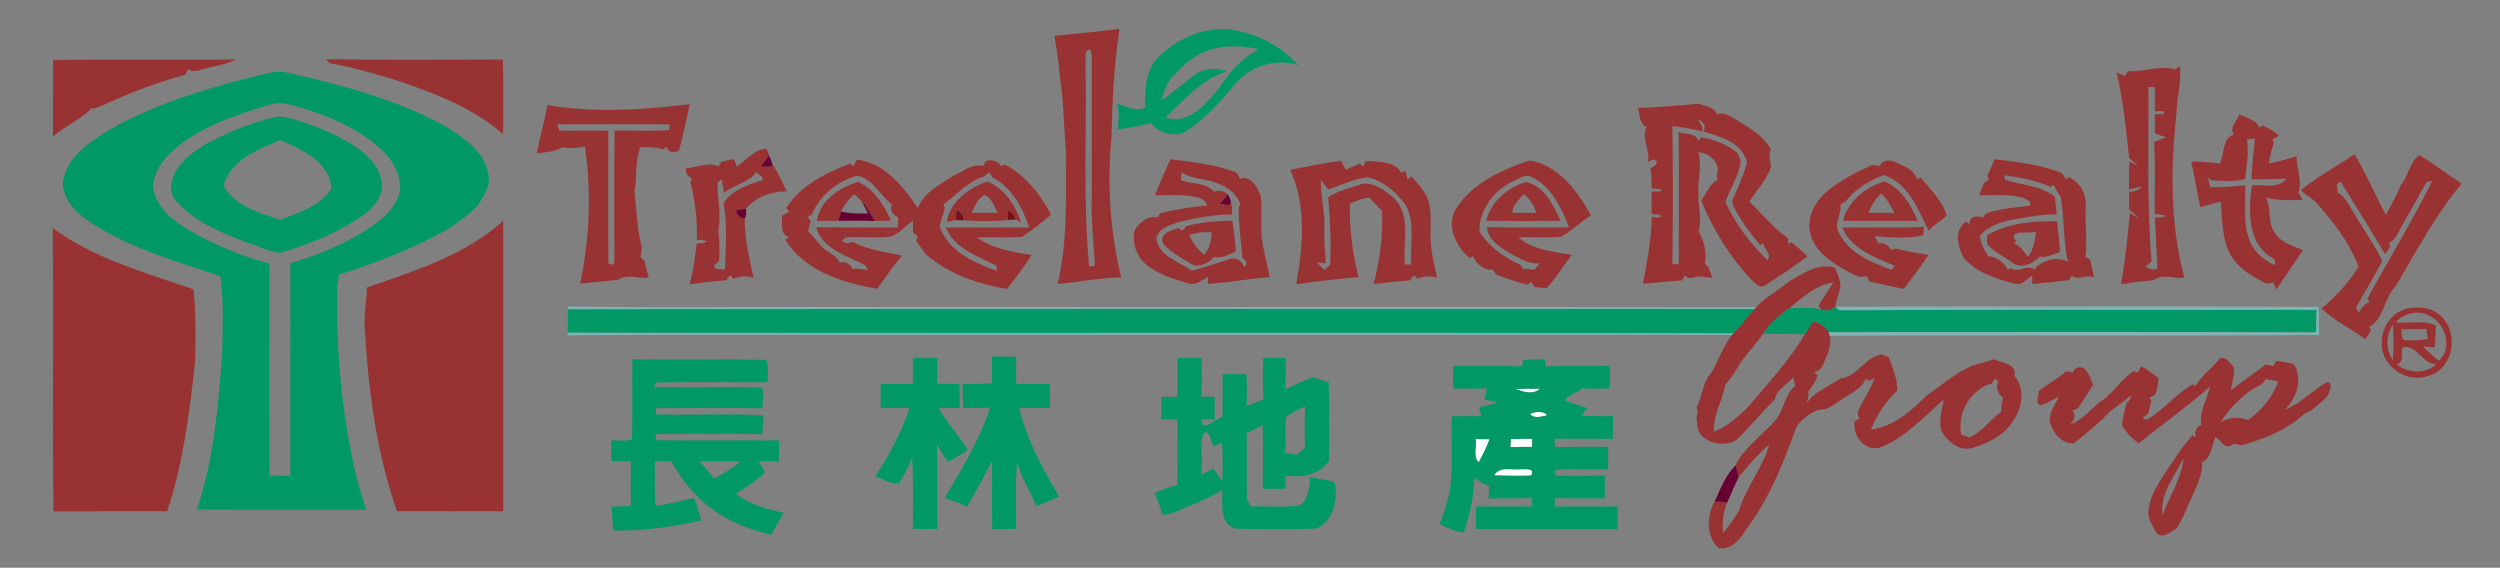 <?xml version="1.0" encoding="UTF-8" ?>
<!DOCTYPE svg PUBLIC "-//W3C//DTD SVG 1.1//EN" "http://www.w3.org/Graphics/SVG/1.1/DTD/svg11.dtd">
<svg width="775pt" height="176pt" viewBox="0 0 775 176" version="1.1" xmlns="http://www.w3.org/2000/svg">
<rect x="0" y="0" width="775" height="176" fill="#808080" stroke="none"/>
<g id="#ffffffff">
<path fill="#ffffff" opacity="1.00" d=" M 469.81 120.58 C 472.36 120.46 474.92 120.43 477.48 120.51 C 475.23 122.46 472.26 121.57 469.81 120.58 Z" />
<path fill="#ffffff" opacity="1.00" d=" M 474.33 128.29 C 475.76 127.54 478.73 127.32 479.61 128.71 C 478.17 129.23 474.99 129.83 474.33 128.29 Z" />
<path fill="#ffffff" opacity="1.00" d=" M 457.42 136.11 C 458.87 136.10 460.34 136.11 461.81 136.15 C 460.83 138.63 459.67 141.04 458.38 143.37 C 456.54 141.47 457.81 138.47 457.42 136.11 Z" />
<path fill="#ffffff" opacity="1.00" d=" M 468.37 136.10 C 470.57 136.03 472.79 136.00 475.01 135.99 C 474.99 136.63 474.97 137.91 474.96 138.55 C 472.70 138.51 470.44 138.53 468.18 138.64 C 468.23 138.00 468.32 136.73 468.37 136.10 Z" />
<path fill="#ffffff" opacity="1.00" d=" M 463.14 147.40 C 464.77 144.51 468.24 145.71 470.93 145.47 C 472.37 145.55 476.25 144.83 474.62 147.44 C 470.80 147.60 466.97 147.45 463.14 147.40 Z" />
</g>
<g id="#993333ff">
<path fill="#993333" opacity="1.00" d=" M 326.89 11.11 C 333.62 10.39 340.37 9.89 347.06 8.89 C 345.33 20.19 344.79 31.63 344.53 43.03 C 343.17 57.37 344.16 71.95 347.56 85.95 C 342.63 86.21 337.72 86.72 332.85 87.51 C 331.18 87.64 329.51 87.84 327.85 88.06 C 331.06 74.64 330.42 60.74 330.42 47.05 C 329.78 39.23 329.76 31.35 328.52 23.59 C 328.28 19.39 327.50 15.26 326.89 11.11 M 336.52 20.02 C 336.93 40.91 335.68 61.86 337.65 82.68 L 339.37 82.35 C 339.18 75.88 338.23 69.45 338.44 62.98 C 338.43 47.58 338.46 32.18 338.43 16.78 C 338.27 16.39 337.93 15.60 337.76 15.20 C 335.81 16.00 336.76 18.39 336.52 20.02 Z" />
<path fill="#993333" opacity="1.00" d=" M 16.46 18.57 C 35.36 18.37 54.26 18.62 73.16 18.44 C 70.29 20.03 66.96 20.27 63.88 21.22 C 62.07 21.56 59.96 22.71 58.27 21.45 C 58.06 21.88 57.64 22.75 57.43 23.18 C 49.10 25.47 40.96 28.45 33.12 32.07 C 31.58 32.71 30.07 33.72 28.34 33.60 C 24.94 37.14 20.12 39.02 16.42 42.33 C 16.48 34.41 16.39 26.49 16.46 18.57 Z" />
<path fill="#993333" opacity="1.00" d=" M 101.04 18.35 C 119.32 18.65 137.61 18.49 155.89 18.43 C 156.11 26.15 155.99 33.88 155.97 41.61 C 146.17 32.99 133.65 28.51 121.46 24.44 C 115.10 22.62 108.74 20.69 102.21 19.59 C 101.92 19.28 101.33 18.66 101.04 18.35 Z" />
<path fill="#993333" opacity="1.00" d=" M 659.56 22.07 C 664.49 22.34 669.47 20.15 674.29 21.52 C 674.66 21.28 675.39 20.82 675.76 20.59 C 676.30 25.23 674.89 29.92 674.75 34.60 C 672.93 51.71 672.62 69.26 677.14 86.02 C 673.96 86.64 670.60 84.63 667.80 86.80 C 664.38 87.25 660.93 87.50 657.54 88.13 C 658.83 80.81 659.54 73.42 660.25 66.03 C 661.09 66.57 661.95 67.10 662.83 67.61 C 661.98 66.63 661.00 65.79 660.01 64.97 C 659.98 63.15 659.98 61.34 660.01 59.52 C 661.45 59.34 662.87 59.18 663.87 57.87 C 662.57 58.15 661.28 58.45 660.00 58.75 C 659.95 55.84 659.86 52.92 660.20 50.02 C 661.06 50.56 661.94 51.09 662.83 51.61 C 661.98 50.64 661.00 49.79 660.02 48.97 C 659.04 40.10 658.28 31.15 656.11 22.46 C 656.97 22.83 657.85 23.20 658.73 23.57 C 658.94 23.19 659.35 22.45 659.56 22.07 M 666.00 27.00 C 666.13 45.00 665.48 63.03 666.97 80.99 C 666.32 81.53 665.70 82.08 665.09 82.65 C 666.04 83.32 667.93 83.95 668.81 83.19 C 668.55 77.92 668.31 72.65 667.99 67.38 C 669.11 67.26 670.46 67.75 671.36 66.83 C 670.51 66.70 668.79 66.44 667.93 66.30 C 667.97 58.86 668.19 51.40 667.77 43.96 C 669.01 43.48 670.27 43.07 671.50 42.53 C 670.31 42.18 669.15 41.79 668.00 41.38 C 667.98 39.41 667.97 37.45 668.00 35.49 C 668.78 35.39 669.57 35.37 670.38 35.44 L 670.80 35.37 C 670.78 35.14 670.73 34.67 670.71 34.44 C 670.03 34.45 668.68 34.46 668.00 34.47 C 667.98 31.98 667.99 29.49 668.00 27.00 C 667.50 27.00 666.50 27.00 666.00 27.00 Z" />
<path fill="#993333" opacity="1.00" d=" M 169.73 32.60 C 184.32 35.01 199.20 34.12 213.81 32.29 C 212.77 37.03 211.85 41.81 210.54 46.49 C 209.27 47.58 206.98 47.33 206.62 45.45 C 206.35 45.67 205.82 46.10 205.55 46.32 C 203.27 45.58 200.89 45.56 198.53 45.60 C 196.78 49.89 197.57 54.77 196.67 59.27 C 197.36 64.80 197.43 70.42 198.73 75.85 C 199.26 77.14 198.73 78.46 198.52 79.74 C 198.84 80.03 199.48 80.61 199.80 80.89 C 200.20 82.61 200.64 84.32 201.09 86.03 C 197.95 86.59 194.68 84.75 191.82 86.65 C 187.86 87.32 183.82 87.38 179.84 87.94 C 182.80 73.99 183.39 59.54 181.34 45.43 C 179.02 45.82 176.64 46.21 174.32 45.58 C 171.96 47.13 169.05 47.17 166.35 47.61 C 167.40 42.59 168.74 37.64 169.73 32.60 M 172.76 38.54 C 172.91 39.02 173.20 39.99 173.34 40.47 C 178.42 40.61 183.49 40.40 188.57 40.54 C 188.60 54.24 188.48 67.96 188.62 81.66 C 188.99 81.77 189.74 81.99 190.11 82.10 L 190.44 81.58 C 190.49 67.89 190.33 54.19 190.51 40.50 C 196.13 40.37 201.77 40.74 207.38 40.34 L 207.66 38.54 C 196.03 38.48 184.39 38.47 172.76 38.54 Z" />
<path fill="#993333" opacity="1.00" d=" M 526.46 32.15 C 528.63 32.83 531.29 33.12 532.33 35.46 C 534.26 34.58 536.09 35.98 537.77 36.82 C 541.90 39.46 546.50 41.83 548.98 46.29 C 548.17 48.01 548.82 49.92 549.01 51.70 C 547.68 55.79 544.60 58.94 542.31 62.49 C 546.31 66.32 549.80 70.73 554.36 73.93 C 554.35 74.36 554.33 75.22 554.32 75.65 C 554.57 75.50 555.07 75.20 555.33 75.05 C 557.05 76.44 558.74 77.88 560.28 79.48 C 556.01 82.72 551.54 85.70 547.00 88.53 C 545.41 89.57 544.11 87.62 543.00 86.79 C 536.27 79.71 531.08 71.24 527.38 62.22 C 528.98 59.94 529.97 57.01 532.55 55.61 C 532.45 55.37 532.24 54.87 532.13 54.62 C 533.67 50.80 530.18 47.39 526.48 47.18 C 527.80 51.34 526.11 55.66 526.54 59.91 C 526.27 63.83 527.75 67.83 526.57 71.68 C 528.19 74.67 529.20 78.37 528.52 81.75 C 528.78 82.00 529.30 82.51 529.56 82.76 C 529.97 83.89 530.40 85.02 530.85 86.13 C 529.02 86.04 527.18 85.36 525.37 85.93 C 524.19 86.41 523.15 86.24 522.25 85.43 C 522.05 85.80 521.65 86.55 521.45 86.92 C 517.39 87.14 513.35 87.70 509.30 87.94 C 510.62 81.14 511.90 74.31 512.05 67.35 C 512.82 67.15 515.46 68.09 514.67 66.53 C 514.01 66.49 512.67 66.41 512.01 66.37 C 511.98 64.04 511.97 61.71 512.00 59.38 C 513.12 59.26 514.46 59.75 515.36 58.83 C 514.52 58.70 512.83 58.44 511.99 58.31 C 512.03 56.30 511.94 54.29 511.63 52.31 C 512.22 51.62 513.61 51.25 513.60 50.20 C 512.96 48.91 511.65 49.75 510.78 50.20 C 511.79 46.59 508.55 42.77 510.52 39.37 C 508.11 38.45 508.34 35.55 507.80 33.47 C 514.03 33.25 520.26 32.74 526.46 32.15 M 526.44 37.15 C 526.94 38.32 528.10 39.32 527.67 40.75 C 524.64 39.95 521.56 39.40 518.45 39.09 C 518.64 53.37 518.64 67.66 518.45 81.94 C 518.94 81.92 519.93 81.87 520.42 81.85 C 520.41 68.22 520.51 54.60 520.37 40.97 C 522.43 41.74 525.66 41.04 526.46 43.63 C 526.66 43.37 527.06 42.84 527.26 42.58 C 531.38 43.17 535.35 44.79 538.60 47.40 C 538.94 48.24 539.29 49.08 539.65 49.93 C 539.13 54.53 536.31 58.38 534.88 62.62 C 537.94 69.36 542.53 75.37 547.80 80.55 C 549.57 78.87 546.79 77.22 546.57 75.38 C 546.34 75.54 545.87 75.84 545.64 76.00 C 542.94 72.74 540.33 69.40 538.33 65.67 C 537.68 64.35 536.46 62.85 537.34 61.34 C 538.99 57.75 540.56 54.12 541.59 50.29 C 540.00 44.17 533.35 42.28 528.01 40.75 C 529.08 39.42 528.03 37.37 526.44 37.15 Z" />
<path fill="#993333" opacity="1.00" d=" M 694.19 35.44 C 696.37 36.60 699.39 37.01 700.40 39.58 C 700.66 39.42 701.18 39.10 701.43 38.94 C 703.21 39.80 705.05 40.64 706.49 42.04 C 705.97 42.35 704.94 42.99 704.42 43.31 C 704.54 43.58 704.78 44.14 704.90 44.41 C 704.22 46.45 703.56 48.52 703.38 50.68 C 706.25 50.06 709.11 49.34 711.91 48.44 C 711.95 52.19 713.72 56.00 712.54 59.70 C 712.86 60.27 713.52 61.40 713.84 61.97 C 710.02 62.13 706.16 62.14 702.42 61.25 C 704.22 64.36 702.89 68.25 704.72 71.37 C 706.34 75.02 710.52 76.11 713.90 77.51 C 711.16 81.59 708.44 85.70 705.66 89.75 C 705.42 89.18 704.95 88.05 704.71 87.48 C 703.69 87.95 702.44 88.09 701.50 87.35 C 697.75 85.50 694.05 83.13 691.77 79.54 C 688.68 74.38 688.99 68.18 688.41 62.41 C 686.30 63.03 684.19 63.65 682.07 64.20 C 681.15 59.50 680.29 54.79 679.27 50.11 C 682.25 49.99 685.23 50.41 688.21 50.64 C 689.61 47.68 688.83 42.76 692.57 41.64 C 690.76 39.71 693.66 37.40 694.19 35.44 M 696.49 43.23 C 697.38 47.23 696.24 51.34 696.05 55.38 C 692.66 56.60 688.94 55.93 685.43 55.91 L 684.39 54.91 C 684.67 55.94 684.89 56.96 685.18 58.00 C 688.80 58.11 692.40 57.81 696.00 57.42 C 696.22 62.93 695.27 68.63 697.15 73.95 C 698.30 77.74 701.55 80.50 705.04 82.14 C 706.29 80.02 702.81 79.48 701.86 78.07 C 696.58 72.77 697.26 64.32 698.03 57.48 C 701.54 57.06 706.34 58.73 708.72 55.36 C 705.11 55.60 701.49 55.67 697.88 55.54 C 698.17 51.31 698.58 47.10 699.03 42.89 C 698.40 42.97 697.12 43.14 696.49 43.23 Z" />
<path fill="#993333" opacity="1.00" d=" M 228.35 51.64 C 231.31 49.74 234.00 46.12 237.68 46.13 C 237.86 46.64 238.22 47.65 238.39 48.15 C 237.59 49.32 236.75 50.46 235.91 51.60 C 237.07 51.59 238.23 51.60 239.39 51.60 C 239.37 51.36 239.34 50.88 239.32 50.64 C 241.11 53.36 242.45 56.36 243.87 59.29 C 239.09 59.36 234.34 60.97 231.21 64.73 C 230.20 64.79 229.21 64.95 228.23 65.19 C 228.24 66.64 229.52 67.62 230.85 67.85 C 230.86 74.05 232.28 80.09 233.59 86.11 C 231.52 85.46 229.41 85.55 227.43 86.43 C 227.15 86.16 226.59 85.62 226.31 85.35 C 226.01 85.74 225.42 86.52 225.12 86.91 C 221.34 87.16 217.58 87.60 213.83 88.09 C 214.88 83.99 215.48 79.80 215.95 75.60 C 216.96 75.27 218.22 75.55 219.10 74.89 C 218.18 74.36 217.15 74.23 216.01 74.49 C 216.27 68.39 215.52 62.32 214.01 56.42 C 214.15 56.16 214.43 55.65 214.57 55.39 C 213.24 54.75 212.48 53.73 212.62 52.20 C 215.95 51.99 219.50 50.09 222.75 51.53 C 222.96 51.18 223.36 50.49 223.57 50.15 C 224.57 49.93 226.57 49.51 227.58 49.30 C 227.77 49.89 228.15 51.06 228.35 51.64 M 234.43 53.37 C 232.07 56.62 227.57 57.31 224.43 59.76 C 224.20 58.38 223.96 57.00 223.74 55.63 C 223.41 55.86 222.76 56.33 222.43 56.57 C 222.41 61.47 223.62 66.38 222.69 71.27 C 222.96 74.48 223.23 77.70 222.88 80.91 C 222.49 81.52 220.65 82.36 221.75 83.13 C 222.61 83.72 223.75 83.34 224.73 83.53 C 225.02 76.71 225.50 69.77 224.32 63.01 C 226.85 58.77 232.16 57.29 236.57 55.72 C 236.40 54.66 235.12 54.13 234.43 53.37 Z" />
<path fill="#993333" opacity="1.00" d=" M 713.32 58.99 C 718.38 54.66 724.43 51.62 729.89 47.79 C 733.52 53.82 736.24 60.34 739.58 66.52 C 741.34 63.61 742.88 60.58 744.23 57.45 C 746.56 54.64 747.04 50.15 749.96 48.09 C 754.54 50.74 758.66 54.11 763.16 56.91 C 754.96 66.63 749.07 77.97 742.55 88.82 C 739.03 92.49 739.07 98.74 734.42 101.39 C 734.57 101.65 734.87 102.17 735.02 102.43 C 734.41 103.35 733.81 104.27 733.21 105.18 C 728.81 101.86 723.64 99.49 719.71 95.61 C 724.15 91.90 728.08 87.61 731.16 82.69 C 728.34 75.22 723.37 68.84 718.15 62.91 C 716.74 61.36 714.61 60.61 713.32 58.99 M 724.33 57.10 C 724.49 57.95 724.67 58.80 724.57 59.67 C 727.26 60.87 728.13 63.92 729.78 66.15 C 732.58 71.15 736.19 75.78 738.49 81.00 C 735.88 85.82 733.14 90.57 730.35 95.29 C 730.63 95.83 730.93 96.37 731.26 96.89 C 732.02 95.46 733.02 94.20 734.60 93.62 C 734.43 93.34 734.09 92.79 733.92 92.52 C 740.53 80.35 747.86 68.54 753.96 56.11 C 753.54 56.18 752.70 56.34 752.28 56.41 C 749.83 60.59 747.57 64.88 745.11 69.06 C 743.68 71.26 743.06 74.31 740.42 75.40 C 740.57 75.66 740.88 76.17 741.04 76.42 C 740.62 77.01 739.79 78.19 739.37 78.77 C 734.84 71.24 730.25 63.74 725.59 56.29 C 725.27 56.50 724.64 56.90 724.33 57.10 Z" />
<path fill="#993333" opacity="1.00" d=" M 264.64 51.64 C 264.89 51.10 265.38 50.02 265.62 49.48 C 274.23 50.56 280.03 57.79 284.53 64.54 C 286.42 59.59 291.46 57.16 295.63 54.44 C 298.54 53.19 301.41 50.54 304.74 51.48 C 304.98 51.07 305.46 50.24 305.70 49.83 C 307.49 49.52 309.47 49.77 310.36 51.56 C 310.64 51.42 311.19 51.14 311.47 51.00 C 317.90 54.33 322.52 60.22 325.82 66.53 C 323.02 69.07 319.93 71.26 316.83 73.40 C 312.16 73.80 307.46 73.40 302.78 73.55 C 307.72 77.13 313.89 78.12 319.78 79.03 C 317.56 82.77 314.79 86.14 312.15 89.59 C 303.57 88.12 294.99 85.28 288.13 79.76 C 286.34 78.37 285.21 76.36 283.98 74.51 C 284.13 74.20 284.44 73.59 284.60 73.28 C 284.20 72.98 283.40 72.38 283.00 72.08 C 283.00 71.16 283.01 69.31 283.01 68.38 C 280.71 70.08 278.72 72.42 275.99 73.39 C 271.40 73.85 266.78 73.30 262.19 73.60 C 261.92 73.83 261.37 74.30 261.09 74.53 C 261.98 75.67 263.26 75.49 264.40 74.90 C 269.09 77.62 274.52 78.03 279.68 79.26 C 276.80 82.46 274.51 86.10 271.89 89.50 C 261.29 87.73 249.44 84.02 243.49 74.35 C 243.77 74.13 244.35 73.68 244.63 73.46 C 241.57 72.54 242.57 69.29 242.44 66.87 C 242.99 66.57 244.08 65.96 244.63 65.65 C 244.40 65.36 243.94 64.78 243.70 64.49 C 248.18 57.53 256.02 53.54 263.55 50.71 C 263.82 50.94 264.37 51.41 264.64 51.64 M 305.02 54.71 C 299.93 56.26 296.55 60.40 292.43 63.39 C 292.56 63.64 292.82 64.15 292.95 64.40 C 292.39 66.28 291.84 68.17 291.27 70.05 C 293.83 77.87 301.95 81.47 309.12 83.98 C 309.02 83.55 308.83 82.69 308.74 82.26 C 302.98 79.39 295.83 77.04 293.24 70.53 C 301.84 70.48 310.44 70.48 319.05 70.53 C 317.02 64.39 313.68 58.18 307.76 55.01 C 307.48 54.60 306.93 53.78 306.65 53.37 C 306.10 53.81 305.55 54.25 305.02 54.71 M 251.74 66.40 C 251.40 66.63 250.71 67.10 250.36 67.33 C 250.60 67.60 251.08 68.13 251.32 68.40 C 251.05 69.48 250.78 70.57 250.51 71.66 C 252.05 73.08 253.22 74.84 254.65 76.37 C 256.40 78.25 259.32 78.92 260.33 81.46 C 262.04 80.76 263.60 81.89 264.34 83.43 C 265.90 83.13 267.46 83.43 268.99 83.76 C 268.79 83.38 268.40 82.61 268.20 82.22 C 262.64 79.27 254.94 77.28 253.01 70.45 C 261.46 70.55 269.92 70.49 278.38 70.49 C 278.34 69.44 278.36 68.39 278.44 67.35 C 276.69 66.76 275.80 65.08 276.45 63.35 C 272.77 60.63 270.71 55.44 265.78 54.47 C 259.69 56.04 254.15 60.52 251.74 66.40 Z" />
<path fill="#993333" opacity="1.00" d=" M 362.83 49.36 C 369.22 50.16 375.72 50.88 381.86 52.96 C 383.29 53.14 384.02 54.21 384.35 55.51 C 387.60 53.94 390.03 58.37 390.86 60.98 C 391.39 65.90 390.51 70.93 391.45 75.83 C 392.08 79.20 392.97 82.53 393.60 85.91 C 389.26 86.41 384.90 86.72 380.61 87.51 C 378.54 87.57 376.48 87.79 374.44 88.05 C 374.46 87.50 374.51 86.40 374.53 85.85 C 372.48 86.76 370.50 88.82 368.09 87.75 C 363.09 86.27 357.78 84.70 354.06 80.82 C 351.93 78.17 350.75 74.37 351.88 71.06 C 353.39 68.97 355.95 66.66 358.74 67.48 C 358.97 67.13 359.45 66.43 359.69 66.08 C 364.47 64.90 369.33 64.13 374.24 63.71 C 373.83 62.54 372.92 61.67 371.71 61.35 C 367.25 60.06 362.55 60.56 357.98 60.55 C 359.46 56.77 361.23 53.10 362.83 49.36 M 366.27 53.41 C 366.22 54.04 366.11 55.30 366.05 55.93 C 369.44 57.04 373.98 56.51 376.33 59.46 C 377.85 58.84 379.37 59.12 380.64 60.22 C 379.63 61.42 378.67 62.65 377.68 63.85 C 379.04 62.16 381.09 65.03 381.59 62.51 C 381.89 63.81 382.02 65.15 381.98 66.50 C 376.28 66.49 370.60 67.53 365.09 68.92 C 362.52 69.91 358.70 70.92 358.45 74.19 C 359.47 79.52 365.55 81.14 369.47 83.91 C 373.43 82.79 377.36 81.58 381.28 80.31 C 383.11 79.60 385.06 80.87 385.56 82.68 C 387.13 81.95 386.26 80.66 385.16 79.97 C 384.66 74.80 384.03 69.65 383.92 64.46 C 384.08 64.17 384.40 63.59 384.56 63.30 C 382.77 58.59 378.06 56.59 373.44 55.71 C 370.95 55.30 368.42 54.81 366.27 53.41 Z" />
<path fill="#993333" opacity="1.00" d=" M 399.95 52.66 C 405.20 51.66 410.42 50.46 415.74 49.88 C 416.21 50.80 416.68 51.72 417.16 52.64 C 418.60 51.97 420.05 51.31 421.53 50.71 C 421.82 50.94 422.38 51.41 422.67 51.65 C 422.84 51.21 423.19 50.32 423.36 49.88 C 427.08 50.24 432.31 49.72 434.37 53.57 C 434.70 53.42 435.35 53.13 435.67 52.99 C 435.85 53.65 436.20 54.99 436.38 55.66 C 436.65 55.43 437.21 54.96 437.48 54.73 C 439.45 56.71 441.39 58.83 442.50 61.43 C 443.92 65.14 443.43 69.17 443.48 73.04 C 443.39 77.49 444.58 81.81 445.54 86.12 C 443.50 85.45 441.40 85.56 439.43 86.43 C 439.15 86.16 438.59 85.62 438.31 85.35 C 438.01 85.74 437.42 86.52 437.12 86.91 C 433.34 87.17 429.57 87.61 425.81 88.08 C 427.76 80.64 428.78 73.02 428.42 65.32 C 427.02 64.07 425.81 62.62 424.51 61.28 C 422.40 61.27 420.49 62.43 418.53 63.08 C 418.12 70.81 419.37 78.44 421.15 85.93 C 414.70 86.47 408.26 87.18 401.85 88.10 C 403.90 76.41 405.08 63.78 399.95 52.66 M 411.82 58.77 C 411.23 58.03 410.05 56.54 409.46 55.79 C 409.39 60.88 410.80 65.87 410.57 70.96 C 410.40 74.51 410.77 78.05 411.02 81.59 C 410.33 81.53 408.96 81.43 408.27 81.37 C 408.99 82.20 409.75 83.02 410.67 83.66 C 411.09 83.27 411.93 82.51 412.35 82.13 C 412.68 75.13 412.35 68.14 411.73 61.17 C 414.88 58.98 418.73 58.30 422.26 56.97 C 426.17 56.52 429.54 59.17 432.30 61.59 C 437.55 67.13 434.84 75.22 435.51 82.01 L 437.49 82.00 C 437.08 75.97 438.68 69.50 435.97 63.85 C 433.05 59.79 429.05 56.07 424.04 54.98 C 419.73 55.37 415.84 57.38 411.82 58.77 Z" />
<path fill="#993333" opacity="1.00" d=" M 451.43 64.60 C 456.46 56.67 465.62 52.62 474.19 49.72 C 483.16 51.18 489.02 59.34 493.23 66.74 C 489.98 68.72 487.30 71.50 483.99 73.37 C 479.58 73.83 475.15 73.36 470.73 73.59 C 475.26 77.57 481.60 77.92 487.26 79.04 C 484.54 82.42 482.39 86.23 479.42 89.40 C 478.46 89.28 476.55 89.05 475.60 88.93 C 475.37 88.54 474.91 87.76 474.69 87.37 C 474.40 87.59 473.82 88.03 473.53 88.26 C 470.19 87.48 466.97 86.28 463.77 85.09 C 463.51 84.70 462.98 83.93 462.72 83.54 C 460.02 83.95 457.60 81.77 456.62 79.42 C 456.35 79.55 455.81 79.82 455.55 79.96 C 451.26 76.29 448.22 69.92 451.43 64.60 M 469.00 56.22 C 463.06 59.02 458.60 64.98 458.60 71.68 C 461.53 76.50 466.29 79.78 471.32 82.12 C 471.56 82.46 472.03 83.13 472.26 83.47 C 473.38 83.14 474.50 83.41 475.62 83.68 C 476.04 83.18 476.87 82.18 477.29 81.67 C 473.84 81.89 470.75 79.99 467.86 78.36 C 464.81 76.55 461.33 74.29 460.92 70.43 C 469.42 70.59 477.92 70.45 486.41 70.51 C 484.00 64.51 481.01 57.86 474.84 54.91 C 472.85 53.70 470.81 55.47 469.00 56.22 Z" />
<path fill="#993333" opacity="1.00" d=" M 582.67 51.44 C 584.60 48.12 588.27 50.58 590.76 51.78 C 592.46 52.50 593.61 53.92 594.38 55.58 C 594.65 55.45 595.18 55.18 595.45 55.04 C 598.38 58.71 602.10 62.23 603.47 66.77 C 601.80 68.58 599.43 69.60 597.87 71.54 C 594.62 64.95 591.63 56.94 584.06 54.24 C 579.44 55.98 575.04 58.59 572.05 62.59 C 571.67 62.77 570.91 63.12 570.53 63.29 C 571.09 66.22 568.38 69.10 569.96 71.97 C 572.96 78.35 580.11 81.40 586.37 83.66 C 586.62 83.35 587.10 82.72 587.35 82.41 C 581.25 79.72 573.87 77.28 571.11 70.57 C 579.55 70.31 588.00 70.77 596.43 70.31 C 596.36 70.97 596.22 72.28 596.16 72.94 C 591.25 74.05 586.14 73.57 581.18 73.25 C 581.54 73.99 581.91 74.72 582.30 75.45 C 584.07 75.03 585.44 76.10 586.36 77.55 C 586.63 77.42 587.19 77.17 587.46 77.05 C 590.89 77.83 594.34 78.48 597.82 79.05 C 595.39 82.66 592.80 86.15 590.15 89.60 C 586.59 88.83 583.02 88.08 579.48 87.23 C 579.29 86.80 578.91 85.93 578.72 85.49 C 576.12 86.61 573.69 84.49 571.47 83.39 C 566.99 80.85 562.17 77.38 561.11 72.00 C 560.09 67.14 562.77 62.41 566.35 59.32 C 570.33 56.08 574.85 53.56 579.56 51.57 C 580.49 50.87 581.63 51.37 582.67 51.44 Z" />
<path fill="#993333" opacity="1.00" d=" M 618.35 49.38 C 624.94 50.18 631.63 50.89 637.90 53.18 C 639.24 53.38 639.85 54.48 640.40 55.59 C 640.66 55.42 641.19 55.09 641.46 54.92 C 644.80 56.57 646.86 60.25 646.58 63.97 C 646.29 69.21 647.13 74.46 646.49 79.68 C 646.87 79.90 647.61 80.33 647.98 80.54 C 648.37 82.38 648.79 84.22 649.17 86.07 C 646.90 84.70 644.23 87.24 642.25 85.43 C 642.04 85.81 641.60 86.56 641.38 86.94 C 639.72 86.99 638.05 87.02 636.46 87.50 C 634.29 87.57 632.14 87.77 630.00 88.08 C 630.00 87.43 629.99 86.13 629.99 85.48 C 628.35 86.45 626.90 88.47 624.76 88.01 C 619.02 86.47 612.79 84.68 608.81 79.98 C 606.85 76.58 605.59 71.25 609.53 68.71 C 609.80 68.95 610.33 69.43 610.60 69.67 C 610.15 67.13 612.81 66.62 614.67 67.46 C 614.92 67.13 615.43 66.47 615.69 66.14 C 619.98 64.63 624.55 64.40 629.02 63.79 C 630.59 62.43 627.81 61.80 626.94 61.26 C 622.56 60.10 617.99 60.55 613.53 60.54 C 614.03 59.26 614.53 57.97 615.03 56.68 C 615.42 56.43 616.20 55.94 616.59 55.70 C 616.45 55.41 616.18 54.84 616.04 54.55 C 616.82 52.84 617.61 51.12 618.35 49.38 M 621.28 54.36 L 621.69 55.77 C 626.79 57.45 632.64 57.48 636.98 61.01 C 637.16 62.82 637.39 64.63 637.61 66.44 C 632.69 66.42 627.85 67.38 623.04 68.26 C 619.62 69.02 616.18 70.32 613.80 73.00 C 613.87 75.40 615.12 77.45 616.35 79.42 C 618.88 79.56 621.26 81.32 622.40 83.56 C 622.63 83.46 623.08 83.25 623.31 83.15 C 625.63 84.76 628.35 81.85 630.64 83.51 C 632.91 80.69 637.71 79.21 641.04 81.23 C 639.61 74.63 639.97 67.77 638.83 61.11 C 638.04 59.90 637.30 58.67 636.61 57.42 C 636.37 57.55 635.88 57.81 635.64 57.94 C 631.11 55.91 626.18 54.94 621.28 54.36 Z" />
<path fill="#993333" opacity="1.00" d=" M 253.26 68.49 C 254.12 62.13 260.33 58.06 266.03 56.38 C 270.97 58.66 274.09 63.55 276.20 68.38 C 274.53 68.44 272.87 68.49 271.21 68.52 C 270.20 66.83 269.21 65.13 268.10 63.52 C 267.85 63.24 267.35 62.69 267.09 62.41 C 266.34 61.64 265.58 60.89 264.80 60.16 C 263.15 61.72 261.68 63.48 260.75 65.57 C 260.44 66.52 260.15 67.48 259.87 68.45 C 257.67 68.50 255.46 68.50 253.26 68.49 Z" />
<path fill="#993333" opacity="1.00" d=" M 293.49 68.72 C 294.58 62.33 300.37 58.31 306.06 56.22 C 311.34 58.41 314.83 63.61 316.55 68.89 L 314.91 68.05 C 314.45 66.84 313.76 65.52 312.35 65.31 C 312.38 66.04 312.44 67.50 312.46 68.23 C 307.89 68.69 303.27 68.59 298.69 68.30 C 298.95 66.79 297.70 65.73 296.54 65.05 C 296.41 66.11 296.36 67.18 296.38 68.25 C 295.65 68.36 294.21 68.60 293.49 68.72 M 301.25 65.98 C 303.93 66.01 306.61 66.01 309.30 65.96 C 308.16 64.05 307.47 61.27 305.24 60.45 C 303.05 61.54 302.17 63.90 301.25 65.98 Z" />
<path fill="#993333" opacity="1.00" d=" M 571.32 68.49 C 572.84 62.31 578.25 58.11 584.08 56.22 C 589.40 58.35 592.38 63.46 594.49 68.50 C 586.76 68.50 579.04 68.51 571.32 68.49 M 579.28 65.98 C 581.94 66.01 584.60 66.01 587.26 65.99 C 586.14 63.82 584.94 61.67 583.17 59.96 C 581.43 61.65 580.04 63.66 579.28 65.98 Z" />
<path fill="#993333" opacity="1.00" d=" M 460.73 68.45 C 462.10 62.43 467.37 58.22 473.03 56.40 C 478.78 57.67 481.52 63.62 483.84 68.45 C 476.13 68.54 468.43 68.53 460.73 68.45 M 472.39 60.18 C 470.87 61.89 468.92 63.49 468.83 65.97 C 471.30 66.01 473.79 66.01 476.27 65.97 C 475.57 63.68 474.25 61.69 472.39 60.18 Z" />
<path fill="#993333" opacity="1.00" d=" M 367.64 70.13 C 372.28 68.77 377.18 68.57 381.99 68.39 C 382.58 71.54 382.86 74.74 383.09 77.93 C 380.93 78.84 378.77 80.31 376.35 79.58 C 374.99 81.40 372.48 82.59 370.24 82.31 C 366.93 80.48 363.44 78.59 360.84 75.83 C 358.76 72.58 363.16 71.22 365.53 70.68 C 366.26 72.10 367.15 71.14 367.64 70.13 M 368.73 72.98 C 369.72 75.34 371.36 77.31 373.24 79.04 C 375.00 77.10 375.50 74.53 375.64 71.99 C 373.29 71.95 370.88 71.90 368.73 72.98 Z" />
<path fill="#993333" opacity="1.00" d=" M 113.72 89.14 C 128.51 84.01 144.16 79.14 156.00 68.43 C 156.00 98.45 156.00 128.47 156.00 158.49 C 145.02 158.50 134.04 158.52 123.06 158.48 C 116.90 140.70 114.23 121.85 113.16 103.13 C 112.57 98.46 113.67 93.81 113.72 89.14 Z" />
<path fill="#993333" opacity="1.00" d=" M 615.96 72.99 C 622.39 69.04 630.37 68.50 637.74 68.60 C 637.93 71.79 638.49 74.95 638.59 78.14 C 636.55 78.76 634.52 79.93 632.33 79.60 C 630.18 81.69 626.25 83.74 623.66 81.23 C 621.00 79.57 618.29 77.98 616.01 75.82 C 615.99 75.11 615.97 73.69 615.96 72.99 M 625.06 74.70 C 624.89 74.92 624.56 75.38 624.40 75.61 C 626.55 76.12 627.39 78.31 628.73 79.58 C 630.32 77.36 630.85 74.64 631.16 71.99 C 629.46 72.02 627.77 72.07 626.08 72.11 C 624.56 72.51 623.39 73.09 625.06 74.70 Z" />
<path fill="#993333" opacity="1.00" d=" M 16.32 70.70 C 29.29 80.20 44.99 84.49 59.96 89.70 C 60.83 96.95 60.55 104.24 60.53 111.53 C 58.86 127.36 56.82 143.31 51.85 158.50 C 40.09 158.51 28.34 158.48 16.58 158.52 C 16.16 129.25 16.70 99.97 16.32 70.70 Z" />
<path fill="#993333" opacity="1.00" d=" M 554.38 87.37 C 558.83 84.83 563.50 81.39 568.92 83.01 C 569.54 84.70 570.28 86.36 570.55 88.15 C 570.52 90.55 569.13 92.69 568.99 95.08 C 567.62 96.15 566.09 96.72 564.44 95.87 C 564.27 95.61 563.95 95.08 563.78 94.81 C 565.12 92.31 566.84 90.04 568.35 87.63 C 562.81 88.25 558.83 92.26 554.68 95.53 C 551.64 97.79 548.63 100.21 546.56 103.44 C 543.97 107.27 540.55 110.49 538.29 114.55 C 537.34 116.33 535.97 117.81 534.79 119.42 C 533.93 124.32 531.10 128.70 531.24 133.83 C 535.27 132.35 538.51 129.44 541.56 126.53 C 547.82 119.12 554.55 112.00 559.51 103.61 C 560.36 102.23 561.28 100.89 562.19 99.54 C 564.08 100.19 565.85 101.20 566.91 102.96 C 566.99 103.25 567.14 103.83 567.22 104.12 C 568.01 107.21 566.32 110.23 565.14 112.99 C 564.75 114.37 563.57 114.98 562.35 115.44 C 562.63 115.66 563.20 116.11 563.48 116.33 C 562.86 118.17 561.86 119.84 560.60 121.31 C 560.76 122.50 560.42 123.66 560.17 124.81 C 562.69 121.24 567.03 119.85 570.44 117.34 C 575.75 116.83 578.05 110.75 583.24 109.88 C 583.80 110.08 584.93 110.48 585.49 110.69 C 586.67 114.08 588.31 117.43 588.10 121.12 C 584.60 124.55 581.76 128.55 580.02 133.15 C 586.96 132.29 592.58 127.30 597.36 122.54 C 601.93 119.41 606.14 115.66 611.27 113.41 C 613.53 112.72 615.84 112.16 618.09 111.38 C 620.46 112.50 625.38 112.70 624.46 116.49 C 627.77 120.30 626.94 126.09 624.34 130.05 C 621.61 134.86 616.31 137.47 611.18 138.92 C 607.34 139.87 603.97 137.00 602.05 133.99 C 600.68 130.76 602.12 127.21 602.47 123.92 C 596.28 129.28 590.59 135.79 582.77 138.74 C 577.88 140.00 574.18 135.03 574.95 130.52 C 575.35 130.30 576.15 129.87 576.55 129.65 C 575.11 128.23 576.49 126.37 577.24 124.95 C 578.70 122.45 580.08 119.90 581.16 117.21 C 580.71 117.42 579.82 117.86 579.37 118.08 C 579.13 117.91 578.65 117.57 578.40 117.40 C 577.20 120.51 573.96 121.72 571.44 123.49 C 569.70 124.72 567.91 125.87 566.04 126.87 C 562.38 126.61 559.09 129.50 556.95 132.20 C 552.99 143.17 548.64 154.23 541.62 163.68 C 539.71 166.75 537.03 170.51 532.91 169.99 C 528.89 166.58 528.99 159.83 531.51 155.60 C 532.82 155.36 534.13 155.53 535.42 155.86 C 534.13 158.80 533.85 162.01 534.15 165.18 C 536.03 163.04 537.65 160.69 539.11 158.24 C 541.30 151.03 546.36 145.10 548.47 137.84 C 544.91 140.80 541.94 144.38 538.99 147.92 C 538.84 147.31 538.52 146.09 538.37 145.48 C 538.30 145.16 538.17 144.52 538.10 144.20 C 538.41 143.22 539.04 142.39 539.56 141.52 C 542.74 137.39 546.89 134.17 550.37 130.31 C 553.03 127.11 553.22 122.32 556.49 119.62 C 556.28 118.71 556.08 117.80 555.88 116.90 C 554.09 119.27 550.76 120.63 550.21 123.76 C 546.30 127.77 542.66 132.02 538.75 136.02 C 534.56 139.46 525.47 136.87 526.18 130.87 C 525.37 129.36 527.00 127.70 525.88 126.39 C 527.91 122.90 527.63 118.48 530.58 115.51 C 532.70 111.63 534.20 107.36 536.92 103.82 L 537.35 103.34 C 539.58 100.89 541.62 98.28 543.83 95.80 L 544.37 95.28 C 547.23 92.05 551.19 90.20 554.38 87.37 M 618.35 117.38 C 618.14 117.76 617.70 118.51 617.49 118.89 C 610.92 120.48 606.48 128.35 608.04 134.84 C 608.87 135.08 609.71 135.32 610.55 135.56 C 614.54 133.86 616.93 130.06 620.42 127.66 C 620.23 126.18 620.66 124.73 620.94 123.30 C 619.24 121.99 618.47 120.20 619.51 118.17 C 619.12 117.90 618.73 117.64 618.35 117.38 Z" />
<path fill="#993333" opacity="1.00" d=" M 746.50 95.56 C 749.74 95.05 753.33 95.20 755.97 97.39 C 762.46 102.25 760.99 114.09 752.97 116.45 C 746.46 118.95 738.64 114.03 738.36 107.04 C 737.85 101.91 741.39 96.64 746.50 95.56 M 742.67 99.89 C 746.79 100.45 751.25 99.06 755.12 100.91 C 755.02 103.15 754.93 105.40 754.76 107.64 C 753.84 107.59 752.00 107.49 751.08 107.44 C 752.64 109.03 754.30 110.54 756.12 111.83 C 760.45 107.56 758.06 100.17 752.94 97.77 C 749.51 96.06 745.19 97.07 742.67 99.89 M 741.77 111.66 C 742.06 107.98 742.09 104.29 741.81 100.61 C 739.56 103.98 739.55 108.27 741.77 111.66 M 744.35 102.08 C 744.77 103.09 744.14 104.88 745.34 105.41 C 747.76 105.62 750.27 105.71 752.62 104.96 C 752.44 103.97 752.28 102.98 752.13 102.00 C 749.53 102.00 746.94 102.01 744.35 102.08 M 742.94 112.94 C 746.48 115.68 751.85 116.13 755.26 112.88 C 750.90 112.90 749.39 106.88 744.88 107.65 C 743.94 109.45 745.67 112.35 742.94 112.94 Z" />
<path fill="#993333" opacity="1.00" d=" M 688.25 111.07 C 690.20 110.49 691.39 112.67 692.49 113.89 C 692.79 116.34 691.95 118.73 691.52 121.10 C 694.72 118.41 698.26 116.19 701.56 113.63 C 702.34 112.44 703.72 113.30 704.75 113.51 C 704.98 113.09 705.42 112.26 705.64 111.84 C 707.43 112.10 709.24 112.42 711.03 112.82 C 713.99 117.39 711.95 123.53 708.26 127.03 C 713.21 125.14 716.77 120.98 721.36 118.48 C 723.64 118.51 721.90 121.43 721.65 122.65 C 720.14 124.31 718.35 125.67 716.67 127.12 C 715.19 127.73 713.83 128.58 712.70 129.70 C 707.55 133.90 701.32 136.16 695.03 138.02 C 694.11 137.90 693.20 137.76 692.31 137.59 C 690.09 139.84 688.54 136.70 686.83 135.40 C 685.59 138.09 685.62 141.99 682.55 143.35 C 683.03 146.47 681.36 149.44 680.32 152.29 C 678.41 156.09 677.05 160.17 674.79 163.80 C 672.93 164.75 670.80 167.11 668.68 165.39 C 667.46 163.46 666.20 161.40 665.93 159.10 C 666.16 154.21 668.95 150.07 671.51 146.09 C 674.16 142.34 676.51 138.38 679.62 134.98 C 679.88 135.15 680.39 135.48 680.64 135.65 C 680.28 133.85 680.72 132.42 682.46 131.67 C 681.57 127.59 684.29 123.71 685.13 119.77 C 682.56 122.22 679.61 124.39 676.81 126.67 C 672.31 130.33 667.55 133.71 663.05 137.41 C 660.87 136.09 659.30 134.09 657.85 132.05 C 657.99 129.65 658.54 127.30 659.27 125.01 C 659.88 124.35 660.63 123.68 660.43 122.69 C 658.43 124.26 656.48 125.90 654.38 127.33 C 650.79 130.99 646.94 134.38 642.82 137.43 C 639.04 137.54 636.45 134.23 635.48 130.92 C 634.98 127.96 637.16 125.52 638.21 122.96 C 636.44 123.84 634.80 124.84 632.97 125.57 C 630.51 125.61 632.19 122.61 631.98 121.22 C 634.45 119.31 637.19 117.77 639.67 115.86 C 640.37 114.71 641.69 115.21 642.68 115.48 C 643.08 113.51 645.81 113.31 646.73 114.96 C 647.82 116.23 648.30 117.86 648.83 119.41 C 647.30 121.84 645.70 124.21 644.15 126.62 C 643.72 126.79 642.86 127.14 642.43 127.31 C 643.65 128.53 642.95 130.45 641.81 131.51 C 645.64 130.30 648.18 126.59 651.43 124.33 C 655.29 121.74 657.57 117.46 661.54 114.96 C 661.82 115.12 662.38 115.44 662.67 115.60 C 662.93 115.09 663.47 114.05 663.73 113.53 C 665.64 114.55 667.38 115.85 669.12 117.15 C 669.06 118.95 668.70 120.71 668.08 122.40 C 667.66 122.62 666.82 123.07 666.40 123.29 C 666.54 123.58 666.80 124.16 666.93 124.44 C 666.56 125.74 666.21 127.04 665.88 128.34 C 665.49 128.61 664.71 129.14 664.32 129.41 C 664.88 130.31 665.58 130.36 666.41 129.56 C 671.19 126.57 674.73 121.98 679.67 119.17 C 679.91 119.27 680.38 119.46 680.62 119.56 C 682.66 116.32 685.83 114.01 688.25 111.07 M 702.36 117.52 C 701.29 119.83 698.47 120.03 696.81 121.76 C 693.49 124.26 690.61 127.28 688.44 130.84 C 691.06 129.37 694.05 129.00 696.83 130.24 C 700.99 127.30 704.59 123.11 706.23 118.23 C 704.91 118.01 703.64 117.78 702.36 117.52 M 706.32 131.32 C 706.80 131.85 706.80 131.85 706.32 131.32 M 670.37 159.72 C 672.53 153.80 676.31 148.39 676.90 141.95 C 674.22 147.66 669.47 152.96 670.37 159.72 Z" />
</g>
<g id="#009966ff">
<path fill="#009966" opacity="1.00" d=" M 358.35 18.50 C 364.16 12.41 372.49 8.32 381.05 9.09 C 389.19 10.17 396.99 14.08 402.45 20.26 C 395.24 17.79 387.24 20.66 382.55 26.45 C 377.95 32.01 373.02 37.42 366.80 41.20 C 363.13 42.38 359.09 41.15 356.72 38.12 C 353.38 39.06 349.96 39.60 346.54 40.08 C 346.72 37.45 347.09 34.77 346.33 32.19 C 349.15 32.84 352.21 34.89 355.02 33.25 C 354.87 28.23 355.04 22.59 358.35 18.50 M 371.11 17.21 C 367.85 18.95 365.46 21.80 362.85 24.32 C 361.70 26.48 360.59 28.69 360.09 31.11 C 363.63 28.67 366.88 25.85 370.31 23.27 C 373.10 21.02 377.03 21.02 380.31 22.05 C 372.62 24.64 366.98 30.86 361.39 36.38 C 368.51 38.96 374.09 31.95 378.09 27.06 C 381.19 22.21 385.14 17.93 390.30 15.25 C 383.96 13.91 376.84 13.76 371.11 17.21 Z" />
<path fill="#009966" opacity="1.00" d=" M 77.06 24.13 C 81.12 23.31 85.26 21.49 89.45 22.61 C 106.09 26.36 122.81 30.85 137.89 39.04 C 143.29 42.50 149.56 46.31 151.14 53.03 C 152.58 56.93 150.07 60.52 148.14 63.72 C 145.18 66.61 141.85 69.10 138.36 71.30 C 127.85 77.15 116.58 81.53 105.13 85.12 C 104.96 86.27 104.78 87.42 104.58 88.57 C 104.06 108.34 105.95 128.24 110.39 147.51 C 111.32 151.04 112.40 154.53 113.56 157.99 C 96.04 157.97 78.53 158.06 61.01 157.95 C 66.29 142.59 67.59 126.21 68.88 110.13 C 68.98 101.98 69.43 93.77 68.34 85.67 C 54.80 81.04 40.71 77.14 28.56 69.29 C 24.10 66.31 19.27 62.15 19.52 56.24 C 20.79 48.53 27.79 43.97 33.97 40.23 C 47.34 32.57 62.20 27.95 77.06 24.13 M 83.51 32.47 C 72.98 35.73 62.04 39.20 53.64 46.65 C 50.32 49.50 47.69 53.44 47.45 57.92 C 48.18 64.17 53.56 68.33 58.57 71.37 C 66.39 75.86 74.76 79.42 83.50 81.68 C 83.51 103.59 83.39 125.49 83.55 147.40 C 85.71 147.45 87.86 147.49 90.01 147.54 C 90.03 125.56 89.99 103.57 90.03 81.58 C 97.68 79.38 105.16 76.32 112.01 72.25 C 117.03 69.11 122.69 65.30 124.00 59.11 C 124.31 53.85 121.37 48.96 117.45 45.66 C 109.68 38.88 99.79 35.10 89.95 32.46 C 87.85 31.85 85.59 31.80 83.51 32.47 Z" />
<path fill="#009966" opacity="1.00" d=" M 85.14 36.35 C 87.16 35.78 89.18 36.51 91.13 37.02 C 97.96 38.93 104.54 41.78 110.48 45.66 C 114.61 48.49 118.37 52.74 118.46 58.01 C 118.04 61.63 115.52 64.72 112.57 66.70 C 104.80 72.18 95.83 75.74 86.76 78.41 C 83.31 77.88 80.10 76.34 76.78 75.30 C 68.62 72.06 59.84 68.81 54.18 61.73 C 52.36 59.57 52.99 56.48 53.96 54.08 C 56.04 49.74 60.13 46.87 64.15 44.46 C 70.81 41.00 77.77 37.94 85.14 36.35 M 69.29 57.62 C 72.88 63.94 80.44 65.98 86.87 68.14 C 92.62 65.93 99.09 63.98 102.70 58.58 C 102.42 50.18 93.52 46.40 86.93 43.44 C 80.00 46.26 71.41 49.62 69.29 57.62 Z" />
<path fill="#009966" opacity="1.00" d=" M 564.44 95.87 C 566.09 96.72 567.62 96.15 568.99 95.08 C 569.27 95.36 569.83 95.90 570.12 96.17 C 619.46 95.90 668.80 96.15 718.14 96.05 C 718.06 98.38 718.00 100.71 717.96 103.05 C 667.62 102.81 617.26 102.98 566.91 102.96 C 565.85 101.20 564.08 100.19 562.19 99.54 C 561.28 100.89 560.36 102.23 559.51 103.61 C 555.19 103.52 550.87 103.54 546.56 103.44 C 548.63 100.21 551.64 97.79 554.68 95.53 C 557.93 95.47 561.22 95.23 564.44 95.87 Z" />
<path fill="#009966" opacity="1.00" d=" M 176.02 95.86 C 298.62 95.71 421.23 95.81 543.83 95.80 C 541.62 98.28 539.58 100.89 537.35 103.34 C 416.91 103.00 296.46 103.36 176.02 103.15 C 176.01 100.72 176.01 98.29 176.02 95.86 Z" />
<path fill="#009966" opacity="1.00" d=" M 196.06 111.36 C 209.86 111.66 223.67 111.33 237.47 111.52 C 238.57 113.50 237.75 116.23 238.02 118.49 C 226.52 118.53 215.02 118.36 203.53 118.56 C 203.31 118.91 202.88 119.61 202.66 119.96 C 213.79 120.19 224.92 119.84 236.04 120.12 C 237.31 121.76 236.21 124.52 236.34 126.57 C 225.33 126.40 214.32 126.47 203.32 126.51 C 203.32 127.00 203.32 127.97 203.31 128.45 C 214.45 128.80 225.62 128.12 236.74 128.77 C 236.57 130.71 236.46 132.64 236.30 134.58 C 225.28 134.40 214.26 134.45 203.24 134.54 C 203.28 135.02 203.35 135.98 203.38 136.46 C 216.07 136.63 228.77 136.44 241.46 136.54 C 241.48 138.68 241.49 140.83 241.50 142.98 C 239.38 142.98 237.26 142.97 235.13 142.97 C 235.72 144.24 237.22 145.35 236.90 146.87 C 234.13 149.15 231.14 151.19 228.05 153.02 C 232.30 156.43 237.69 157.84 242.92 158.97 C 241.62 161.22 240.35 163.50 239.03 165.75 C 231.44 164.00 224.00 160.94 218.14 155.69 C 213.96 152.17 210.81 147.65 208.03 142.99 C 206.35 142.98 204.67 142.98 203.00 143.00 C 203.02 147.58 202.84 152.17 203.19 156.75 C 207.24 156.35 211.17 155.19 215.16 154.42 C 216.04 156.70 216.84 159.01 217.30 161.42 C 208.34 163.26 199.25 164.72 190.07 164.43 C 189.99 161.96 189.78 159.50 189.55 157.04 C 191.57 156.99 193.58 156.95 195.60 156.87 C 195.46 152.26 195.48 147.65 195.59 143.05 C 193.56 143.01 191.53 142.98 189.50 142.95 C 189.51 140.81 189.51 138.68 189.54 136.54 C 191.61 136.34 193.93 137.01 195.89 136.18 C 196.22 127.92 195.87 119.64 196.06 111.36 M 216.84 143.01 C 218.36 144.77 219.88 146.53 221.38 148.31 C 224.33 146.88 227.10 145.09 229.66 143.05 C 225.39 142.91 221.11 142.97 216.84 143.01 Z" />
<path fill="#009966" opacity="1.00" d=" M 283.00 111.00 C 285.52 111.00 288.05 111.00 290.59 111.00 C 290.52 113.65 290.51 116.30 290.42 118.96 C 292.75 118.98 295.08 118.99 297.42 119.01 C 297.48 121.49 297.50 123.98 297.48 126.47 C 295.30 126.47 293.13 126.45 290.95 126.49 C 293.57 131.09 297.20 135.02 299.99 139.52 C 297.96 140.65 296.14 142.15 294.01 143.10 C 292.37 141.70 291.76 139.44 290.41 137.77 C 290.68 146.51 290.39 155.26 290.58 164.00 C 288.05 164.00 285.52 164.00 283.00 164.00 C 282.90 156.64 283.25 149.27 282.75 141.93 C 281.60 144.61 280.36 147.29 278.69 149.69 C 276.24 150.38 273.77 148.35 271.38 147.76 C 275.58 141.02 279.59 134.04 281.96 126.42 C 278.97 126.47 275.98 126.49 273.00 126.50 C 273.00 124.00 273.00 121.50 273.00 119.00 C 276.33 119.00 279.67 119.00 283.00 119.00 C 283.01 116.33 283.00 113.67 283.00 111.00 Z" />
<path fill="#009966" opacity="1.00" d=" M 307.47 110.48 C 309.98 110.51 312.49 110.53 315.00 110.59 C 314.98 113.39 314.98 116.20 315.01 119.00 C 318.48 119.00 321.95 119.00 325.42 119.00 C 325.48 121.49 325.50 123.97 325.48 126.46 C 322.27 126.50 319.06 126.49 315.86 126.42 C 318.35 136.23 323.19 145.21 328.26 153.90 C 325.98 155.03 323.63 156.03 321.26 156.93 C 319.41 152.26 316.46 148.04 315.35 143.09 C 314.65 150.04 315.10 157.03 315.00 164.00 C 312.53 164.00 310.06 164.00 307.59 164.00 C 307.46 156.92 307.50 149.83 307.58 142.74 C 305.23 147.64 302.44 152.31 299.78 157.05 C 297.52 156.03 295.20 155.17 292.84 154.42 C 298.14 145.40 303.74 136.38 306.95 126.31 C 304.13 126.49 301.31 126.51 298.50 126.49 C 298.48 123.99 298.48 121.49 298.42 118.99 C 301.47 119.02 304.53 119.02 307.57 118.83 C 307.55 116.05 307.52 113.26 307.47 110.48 Z" />
<path fill="#009966" opacity="1.00" d=" M 365.01 111.00 C 367.53 111.00 370.05 111.00 372.58 111.00 C 372.49 114.98 372.56 118.97 372.43 122.96 C 373.80 122.97 375.18 122.99 376.57 123.00 C 376.51 125.33 376.52 127.67 376.58 130.00 C 375.50 130.00 373.33 130.00 372.25 130.00 C 372.47 130.48 372.89 131.45 373.10 131.94 C 375.32 131.67 377.06 130.06 379.00 129.09 C 379.02 124.73 378.98 120.37 379.02 116.01 C 381.48 116.02 383.95 116.02 386.43 116.00 C 386.55 119.28 386.54 122.57 386.48 125.85 C 388.18 125.20 389.90 124.55 391.61 123.89 C 391.44 119.59 391.50 115.29 391.58 110.99 C 393.91 111.00 396.24 111.00 398.57 111.00 C 398.51 114.25 398.53 117.50 398.46 120.76 C 401.22 119.37 404.01 117.97 406.97 117.05 C 408.67 117.34 410.26 118.01 411.91 118.52 C 412.13 126.60 411.91 134.69 412.02 142.78 C 409.09 147.32 403.36 148.15 398.41 147.43 C 398.46 148.79 398.52 150.16 398.58 151.53 C 396.20 151.52 393.83 151.53 391.46 151.54 C 391.54 144.96 391.61 138.38 391.41 131.80 C 389.76 132.63 388.12 133.47 386.45 134.27 C 386.61 140.82 386.47 147.38 386.50 153.94 C 386.43 155.11 387.29 156.04 387.76 157.04 C 392.78 156.79 397.84 157.36 402.83 156.76 C 405.75 154.86 405.78 151.02 406.20 147.94 C 408.43 148.37 410.68 148.69 412.89 149.21 C 414.54 149.76 413.88 151.76 414.06 153.05 C 414.14 157.35 412.19 162.10 408.01 163.87 C 399.65 164.11 391.25 164.07 382.89 163.88 C 377.89 162.18 379.01 156.06 379.01 151.93 C 374.38 154.58 369.42 156.55 364.52 158.62 C 363.21 159.26 361.79 159.52 360.34 159.51 C 359.76 157.21 358.87 155.02 357.93 152.86 C 360.13 151.71 362.52 150.98 364.94 150.44 C 365.08 143.63 364.98 136.81 365.00 130.00 C 363.33 130.00 361.66 130.00 360.00 130.00 C 360.01 127.67 360.01 125.33 360.00 123.00 C 361.66 123.00 363.33 123.00 365.00 123.00 C 364.99 119.00 365.00 115.00 365.01 111.00 M 398.79 129.09 C 398.11 132.86 398.81 136.77 398.34 140.60 C 399.59 140.48 400.82 140.61 402.04 141.00 C 402.88 140.26 403.72 139.52 404.56 138.77 C 404.44 134.50 404.38 130.22 404.63 125.96 C 402.64 126.91 400.58 127.78 398.79 129.09 M 373.16 134.19 C 371.73 138.29 372.94 142.84 372.45 147.12 C 373.39 146.65 375.26 145.71 376.20 145.24 C 377.10 146.61 378.00 147.99 378.94 149.34 C 379.02 145.32 379.15 141.29 378.77 137.28 C 378.15 137.54 376.90 138.06 376.27 138.32 C 375.18 137.12 375.39 133.17 373.16 134.19 Z" />
<path fill="#009966" opacity="1.00" d=" M 472.15 111.59 C 474.42 111.36 476.71 111.46 478.99 111.43 C 479.01 111.97 479.06 113.05 479.09 113.59 C 485.72 113.35 492.35 113.58 498.99 113.45 C 498.98 115.77 498.98 118.09 499.00 120.41 C 496.14 120.49 493.28 120.50 490.42 120.47 C 488.88 121.83 485.90 122.35 485.26 124.24 C 487.49 125.06 489.78 125.71 492.03 126.50 C 491.58 127.11 490.67 128.33 490.22 128.94 C 493.48 129.00 496.74 129.01 500.00 129.00 C 500.00 131.33 500.00 133.66 500.00 136.00 C 493.98 136.00 487.96 136.00 481.94 136.00 C 481.98 136.65 482.07 137.96 482.11 138.62 C 487.57 138.43 493.04 138.55 498.52 138.52 C 498.52 140.85 498.52 143.19 498.53 145.53 C 493.17 145.59 487.81 145.36 482.46 145.58 L 481.92 146.03 C 482.03 146.38 482.26 147.09 482.38 147.44 C 487.41 147.59 492.46 147.44 497.50 147.42 C 497.47 149.78 497.46 152.14 497.50 154.51 C 492.35 154.43 487.21 154.56 482.07 154.40 C 482.05 155.05 482.01 156.35 481.98 157.00 C 488.46 157.00 494.94 157.01 501.42 157.00 C 501.46 159.33 501.47 161.67 501.44 164.01 C 486.82 163.99 472.19 163.99 457.56 164.01 C 457.52 161.67 457.53 159.33 457.59 157.00 C 463.41 157.00 469.23 157.00 475.06 157.00 C 475.01 156.35 474.92 155.05 474.87 154.40 C 470.38 154.55 465.90 154.45 461.42 154.50 C 461.50 153.22 461.59 151.94 461.69 150.67 C 459.93 150.17 458.36 149.25 457.07 147.96 C 456.97 149.48 456.87 151.00 456.70 152.52 C 456.23 156.80 455.20 160.97 453.81 165.03 C 451.11 164.78 448.61 163.69 446.26 162.41 C 447.20 160.18 447.98 157.88 448.63 155.54 C 451.15 146.94 449.49 137.88 450.11 129.07 C 453.16 128.98 456.21 128.99 459.26 129.02 C 459.06 128.31 458.66 126.89 458.46 126.19 C 460.41 125.89 462.39 125.51 464.23 124.75 C 462.87 124.42 461.50 124.12 460.14 123.84 C 460.41 122.68 460.69 121.53 460.97 120.38 C 457.46 120.52 453.95 120.51 450.45 120.43 C 450.46 118.11 450.47 115.79 450.49 113.47 C 457.58 113.55 464.67 113.36 471.76 113.59 C 471.86 113.09 472.06 112.09 472.15 111.59 M 469.81 120.58 C 472.26 121.57 475.23 122.46 477.48 120.51 C 474.92 120.43 472.36 120.46 469.81 120.58 M 474.33 128.29 C 474.99 129.83 478.17 129.23 479.61 128.71 C 478.73 127.32 475.76 127.54 474.33 128.29 M 457.42 136.11 C 457.81 138.47 456.54 141.47 458.38 143.37 C 459.67 141.04 460.83 138.63 461.81 136.15 C 460.34 136.11 458.87 136.10 457.42 136.11 M 468.37 136.10 C 468.32 136.73 468.23 138.00 468.18 138.64 C 470.44 138.53 472.70 138.51 474.96 138.55 C 474.97 137.91 474.99 136.63 475.01 135.99 C 472.79 136.00 470.57 136.03 468.37 136.10 M 463.14 147.40 C 466.97 147.45 470.80 147.60 474.62 147.44 C 476.25 144.83 472.37 145.55 470.93 145.47 C 468.24 145.71 464.77 144.51 463.14 147.40 Z" />
</g>
<g id="#fefdfdff">
</g>
<g id="#660033ff">
<path fill="#660033" opacity="1.00" d=" M 238.39 48.15 C 238.71 48.97 239.13 49.77 239.32 50.64 C 239.34 50.88 239.37 51.36 239.39 51.60 C 238.23 51.60 237.07 51.59 235.91 51.60 C 236.75 50.46 237.59 49.32 238.39 48.15 Z" />
<path fill="#660033" opacity="1.00" d=" M 380.64 60.22 C 381.01 60.95 381.38 61.70 381.59 62.51 C 381.09 65.03 379.04 62.16 377.68 63.85 C 378.67 62.65 379.63 61.42 380.64 60.22 Z" />
<path fill="#660033" opacity="1.00" d=" M 267.09 62.41 C 267.35 62.69 267.85 63.24 268.10 63.52 C 269.21 65.13 270.20 66.83 271.21 68.52 C 267.43 68.36 263.65 68.41 259.87 68.45 C 260.15 67.48 260.44 66.52 260.75 65.57 C 263.48 66.26 266.30 66.20 269.09 66.16 C 268.47 64.88 267.81 63.63 267.09 62.41 Z" />
<path fill="#660033" opacity="1.00" d=" M 228.23 65.19 C 229.21 64.95 230.20 64.79 231.21 64.73 C 231.50 65.81 231.38 66.85 230.85 67.85 C 229.52 67.62 228.24 66.64 228.23 65.19 Z" />
<path fill="#660033" opacity="1.00" d=" M 531.51 155.60 C 533.30 151.59 534.90 147.35 538.10 144.20 C 538.17 144.52 538.30 145.16 538.37 145.48 C 538.52 146.09 538.84 147.31 538.99 147.92 C 537.69 150.51 536.56 153.19 535.42 155.86 C 534.13 155.53 532.82 155.36 531.51 155.60 Z" />
</g>
<g id="#77111aff">
<path fill="#77111a" opacity="1.00" d=" M 296.54 65.05 C 297.70 65.73 298.95 66.79 298.69 68.30 C 298.11 68.29 296.95 68.26 296.38 68.25 C 296.36 67.18 296.41 66.11 296.54 65.05 Z" />
<path fill="#77111a" opacity="1.00" d=" M 312.35 65.31 C 313.76 65.52 314.45 66.84 314.91 68.05 C 314.30 68.09 313.08 68.18 312.46 68.23 C 312.44 67.50 312.38 66.04 312.35 65.31 Z" />
</g>
<g id="#80b3b3ff">
<path fill="#80b3b3" opacity="1.00" d=" M 175.95 95.03 C 206.61 95.43 237.28 95.04 267.94 95.18 C 360.08 95.27 452.23 95.06 544.37 95.28 L 543.83 95.80 C 421.23 95.81 298.62 95.71 176.02 95.86 L 175.95 95.03 Z" />
<path fill="#80b3b3" opacity="1.00" d=" M 568.99 95.08 C 618.91 95.00 668.85 94.88 718.78 95.14 C 718.88 98.04 718.92 100.93 718.89 103.83 C 668.34 104.29 617.77 103.71 567.22 104.12 C 567.14 103.83 566.99 103.25 566.91 102.96 C 617.26 102.98 667.62 102.81 717.96 103.05 C 718.00 100.71 718.06 98.38 718.14 96.05 C 668.80 96.15 619.46 95.90 570.12 96.17 C 569.83 95.90 569.27 95.36 568.99 95.08 Z" />
</g>
<g id="#7fb2b2ff">
<path fill="#7fb2b2" opacity="1.00" d=" M 176.02 103.15 C 296.46 103.36 416.91 103.00 537.35 103.34 L 536.92 103.82 C 459.28 103.80 381.62 103.82 303.98 103.81 C 261.30 103.92 218.62 103.60 175.94 103.96 L 176.02 103.15 Z" />
</g>
<g id="#660000ff">
<path fill="#660000" opacity="1.00" d=" M 706.32 131.32 C 706.80 131.85 706.80 131.85 706.32 131.32 Z" />
</g>
</svg>
